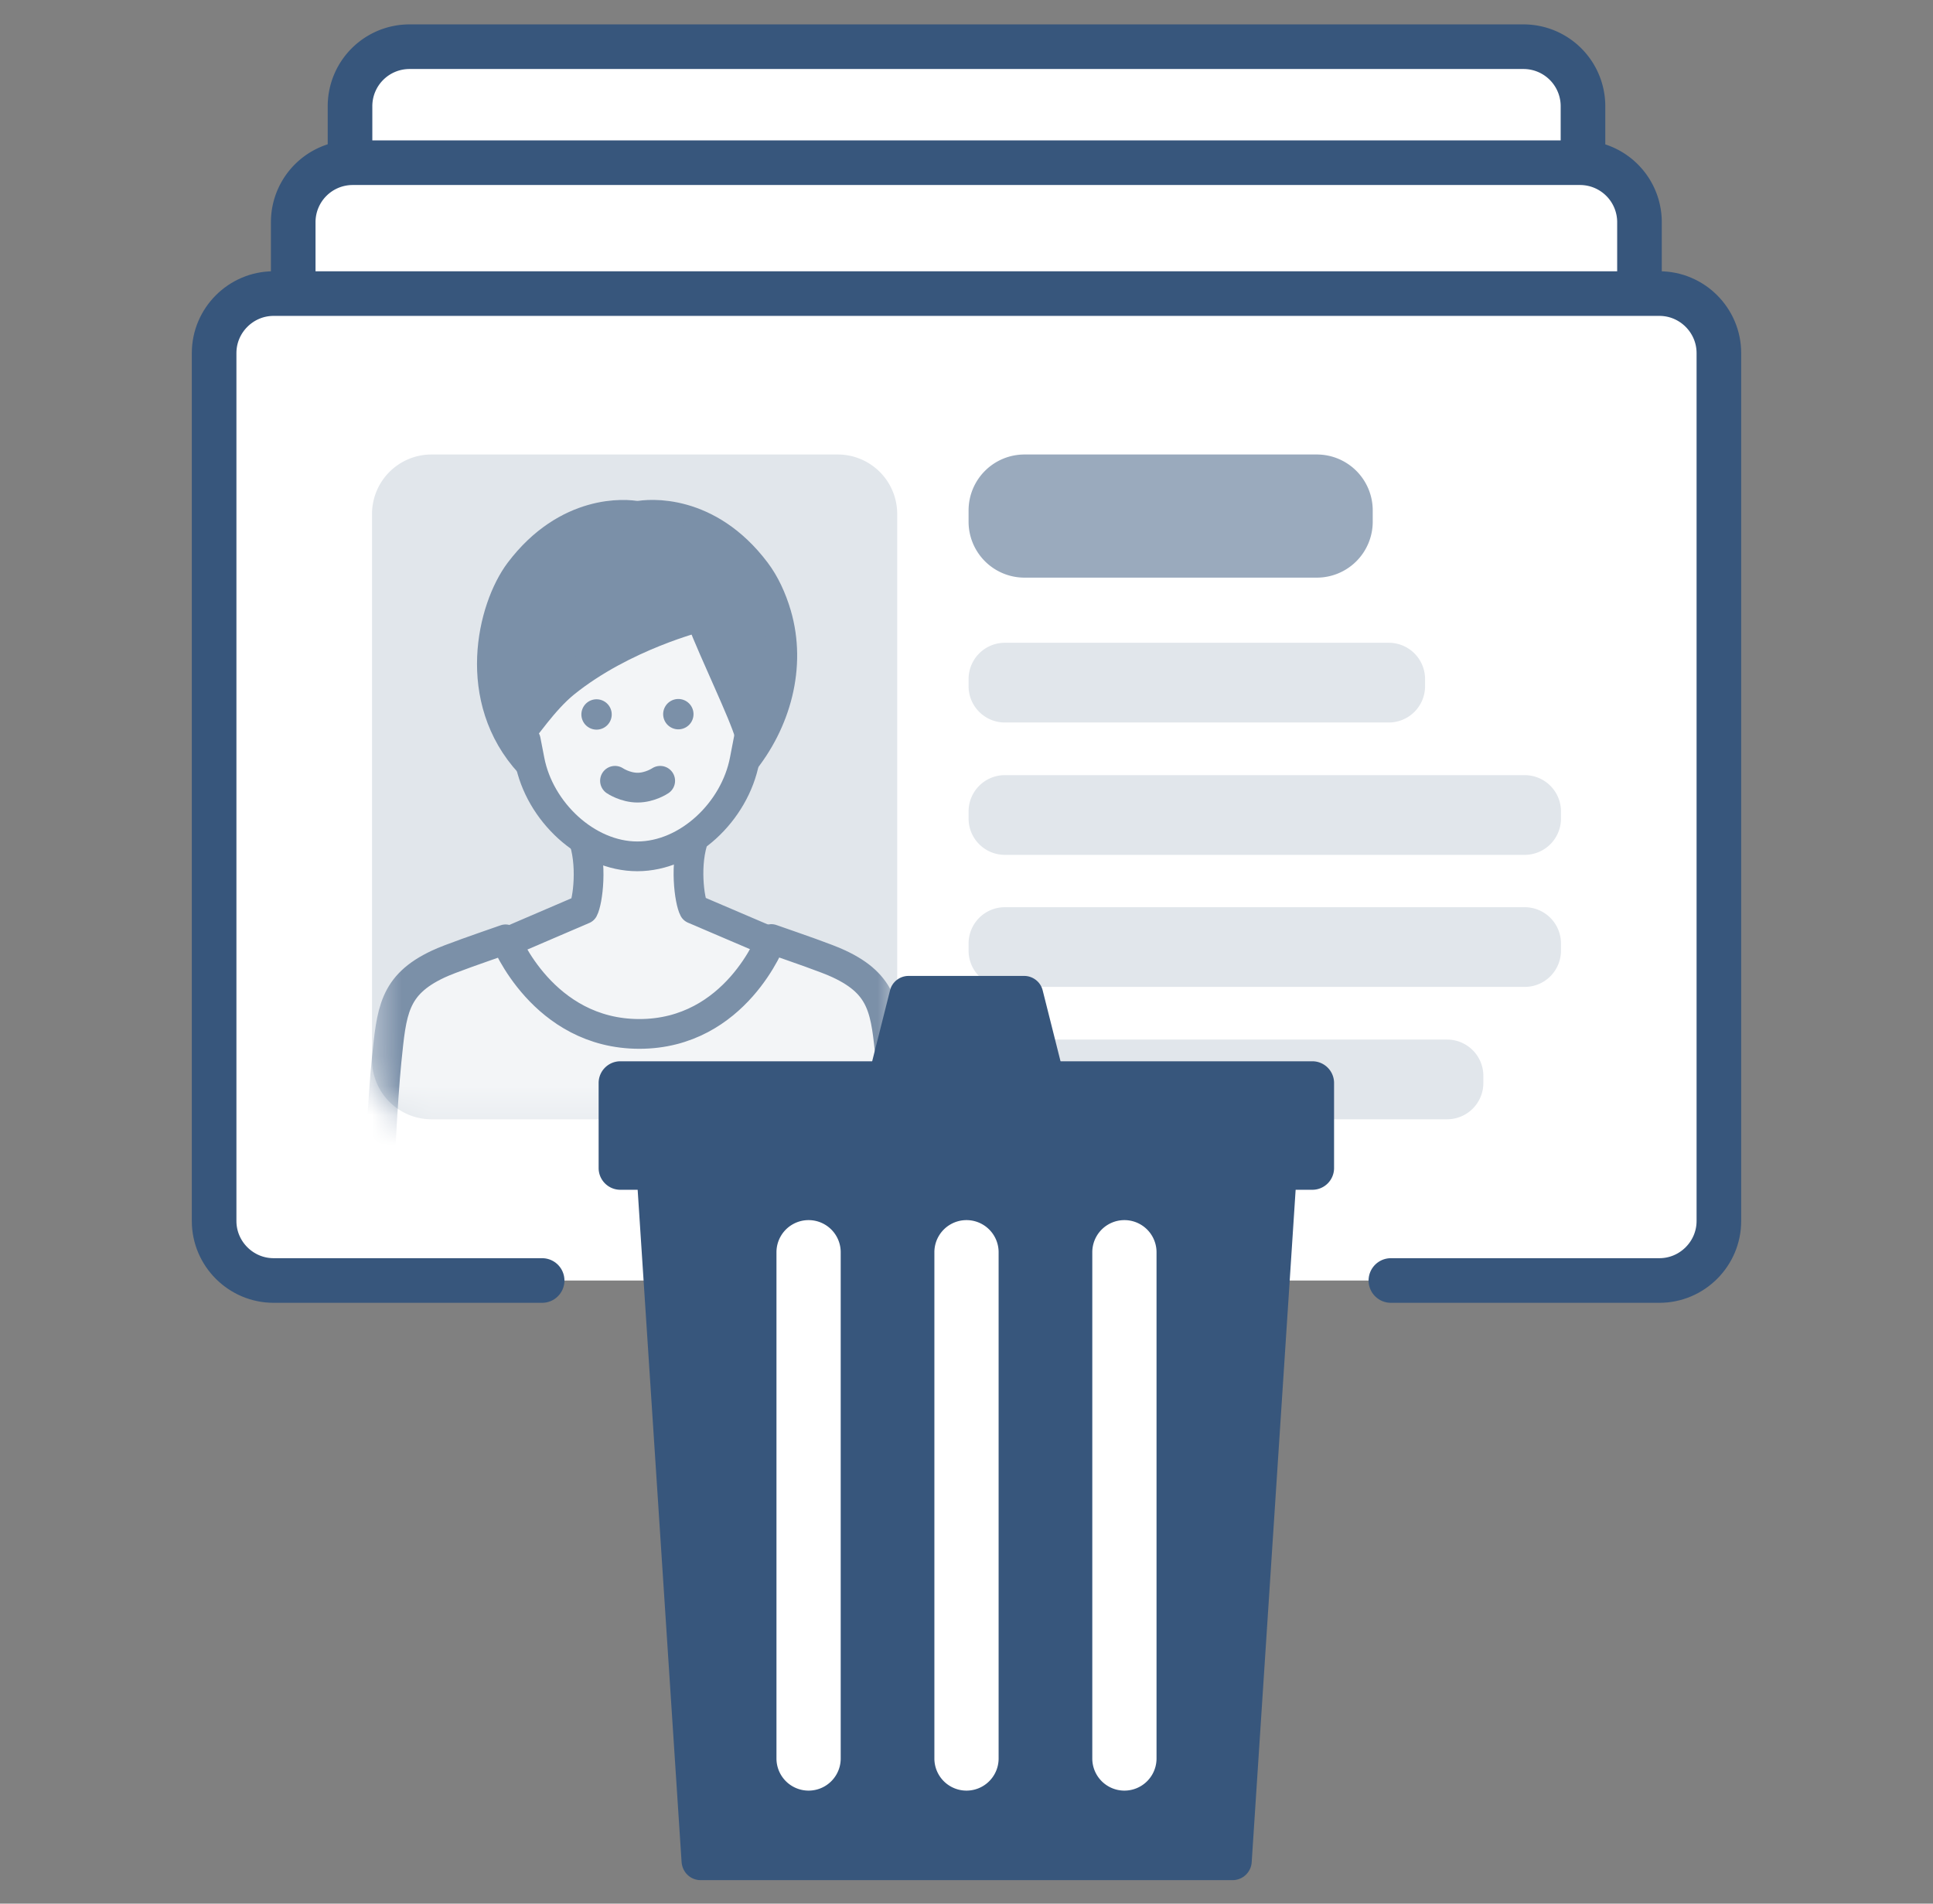 <svg width="65" height="64" fill="none" xmlns="http://www.w3.org/2000/svg"><rect width="100%" height="100%" fill="#808080" stroke="none"/><path d="M51.23 1.57H13.77a2 2 0 0 0-2 2v28.42a2 2 0 0 0 2 2h37.46a2 2 0 0 0 2-2V3.57a2 2 0 0 0-2-2Z" fill="#fff" stroke="#37567C" stroke-width="1.5" stroke-linecap="round" stroke-linejoin="round"/><path d="M53.13 5.47H11.86a2 2 0 0 0-2 2v28.42a2 2 0 0 0 2 2h41.27a2 2 0 0 0 2-2V7.47a2 2 0 0 0-2-2Z" fill="#fff" stroke="#37567C" stroke-width="1.5" stroke-linecap="round" stroke-linejoin="round"/><path d="M46.77 43.05h9.03c1.1 0 2-.9 2-2V11.87c0-1.1-.9-2-2-2H9.2c-1.1 0-2 .9-2 2v29.18c0 1.1.9 2 2 2h9.03" fill="#fff"/><path d="M46.77 43.05h9.03c1.1 0 2-.9 2-2V11.87c0-1.1-.9-2-2-2H9.2c-1.1 0-2 .9-2 2v29.18c0 1.1.9 2 2 2h9.03" stroke="#37567C" stroke-width="1.5" stroke-linecap="round" stroke-linejoin="round"/><path d="M46.7 21.61H33.79a1.22 1.22 0 0 0-1.22 1.22v.24c0 .674.546 1.22 1.22 1.22H46.7a1.22 1.22 0 0 0 1.22-1.22v-.24a1.22 1.22 0 0 0-1.22-1.22Zm4.57 4.45H33.79a1.22 1.22 0 0 0-1.22 1.22v.24c0 .674.546 1.22 1.22 1.22h17.48a1.22 1.22 0 0 0 1.22-1.22v-.24a1.22 1.22 0 0 0-1.22-1.22Zm0 4.44H33.79a1.22 1.22 0 0 0-1.22 1.22v.24c0 .674.546 1.22 1.22 1.22h17.48a1.22 1.22 0 0 0 1.22-1.22v-.24a1.22 1.22 0 0 0-1.22-1.22Zm-2.61 4.45H33.79a1.22 1.22 0 0 0-1.22 1.22v.24c0 .674.546 1.22 1.22 1.22h14.87a1.22 1.22 0 0 0 1.22-1.22v-.24a1.22 1.22 0 0 0-1.22-1.22Z" fill="#E1E6EB"/><path d="M44.28 15.28h-9.83a1.88 1.88 0 0 0-1.88 1.88v.38a1.88 1.88 0 0 0 1.88 1.88h9.83a1.88 1.88 0 0 0 1.88-1.88v-.38a1.88 1.88 0 0 0-1.88-1.88Z" fill="#37567C" opacity=".5"/><path d="M28.17 15.28H14.51a2 2 0 0 0-2 2v18.35a2 2 0 0 0 2 2h13.66a2 2 0 0 0 2-2V17.28a2 2 0 0 0-2-2Z" fill="#E1E6EB"/><mask id="a" style="mask-type:luminance" maskUnits="userSpaceOnUse" x="12" y="15" width="19" height="23"><path d="M28.17 15.28H14.51a2 2 0 0 0-2 2v18.35a2 2 0 0 0 2 2h13.66a2 2 0 0 0 2-2V17.28a2 2 0 0 0-2-2Z" fill="#fff"/></mask><g opacity=".6" mask="url(#a)"><path d="m21.44 19.47 2.49 1.25.88 5.13.14-.17c1.15-1.4 1.67-3.28 1.16-5.02-.16-.54-.39-1.04-.7-1.45-1.61-2.13-3.59-1.94-3.97-1.86v2.13-.01Z" fill="#37567C" stroke="#37567C" stroke-linecap="round" stroke-linejoin="round"/><path d="m21.44 19.47-2.49 1.25-1.54 3.45.4 1.49c-1.99-2.16-1.27-5.2-.34-6.44 1.61-2.13 3.59-1.95 3.96-1.87v2.13l.01-.01Z" fill="#37567C" stroke="#37567C" stroke-linecap="round" stroke-linejoin="round"/><path d="M25.95 37.27v-5.59l-2.62-1.12c-.14-.26-.33-1.52.02-2.44h-3.76c.35.92.17 2.19.03 2.45l-2.61 1.12v5.59l8.95-.01h-.01Z" fill="#fff" stroke="#37567C" stroke-linecap="round" stroke-linejoin="round"/><path d="m25.48 24.59-.45.96c-.33 1.74-1.92 3.24-3.61 3.24s-3.29-1.5-3.62-3.23l-.14-.92s-1.53-5.43 3.77-5.43 4.04 5.38 4.04 5.38h.01Z" fill="#fff"/><path d="m17.68 24.89.13.67c.33 1.73 1.93 3.23 3.62 3.23 1.69 0 3.28-1.5 3.61-3.24l.17-.88" stroke="#37567C" stroke-linecap="round" stroke-linejoin="round"/><path d="M23.55 20.73s-2.59.64-4.56 2.23c-.73.59-1.37 1.59-1.44 1.59 0 0-.15-4.96 1.48-5.92s2.41-.56 2.41-.56l2.12 2.66h-.01Z" fill="#37567C" stroke="#37567C" stroke-linecap="round" stroke-linejoin="round"/><path d="M23.55 20.73c.54 1.38 1.43 3.18 1.66 3.96 0 0 .24-5.11-1.4-6.07-1.63-.96-2.38-.56-2.38-.56s1.42 2.04 2.12 2.66v.01Z" fill="#37567C" stroke="#37567C" stroke-linecap="round" stroke-linejoin="round"/><path d="M22.2 26.25s-.34.23-.76.23-.76-.23-.76-.23" stroke="#37567C" stroke-linecap="round" stroke-linejoin="round"/><path d="M22.81 24.52a.51.51 0 1 0 0-1.02.51.51 0 0 0 0 1.02Zm-2.75.01a.51.51 0 1 0 0-1.02.51.51 0 0 0 0 1.02Z" fill="#37567C"/><path d="M30.46 45.75s-.23-7.45-.51-10.12c-.17-1.64-.22-2.52-1.75-3.23-.38-.18-1.4-.53-2.26-.83 0 0-1.19 3.19-4.44 3.19-3.25 0-4.5-3.18-4.5-3.18-.86.3-1.88.65-2.26.83-1.52.71-1.57 1.6-1.74 3.24-.27 2.67-.49 10.12-.49 10.12l17.95-.02Z" fill="#fff" stroke="#37567C" stroke-linecap="round" stroke-linejoin="round"/></g><path d="M44.13 35.68H20.86a.73.73 0 0 0-.73.73v2.86c0 .403.327.73.73.73h23.27a.73.73 0 0 0 .73-.73v-2.86a.73.73 0 0 0-.73-.73Z" fill="#37567C"/><path d="M41.44 63.21H23.56c-.34 0-.61-.26-.64-.6l-1.6-24.48c-.02-.37.27-.68.64-.68h21.09c.37 0 .66.31.64.68l-1.6 24.48c-.02.33-.3.6-.64.6h-.01Zm-6.29-26.35h-5.3c-.42 0-.72-.39-.62-.79l.7-2.78c.07-.28.33-.48.62-.48h3.89c.29 0 .55.2.62.48l.7 2.78c.1.4-.2.79-.62.79h.01Z" fill="#37567C"/><path d="M28.27 42.1a1.08 1.08 0 0 0-2.16 0v17.02a1.08 1.08 0 1 0 2.16 0V42.1Zm5.31 0a1.08 1.08 0 0 0-2.16 0v17.02a1.08 1.08 0 0 0 2.16 0V42.1Zm5.31 0a1.08 1.08 0 0 0-2.16 0v17.02a1.08 1.08 0 1 0 2.16 0V42.1Z" fill="#fff"/></svg>